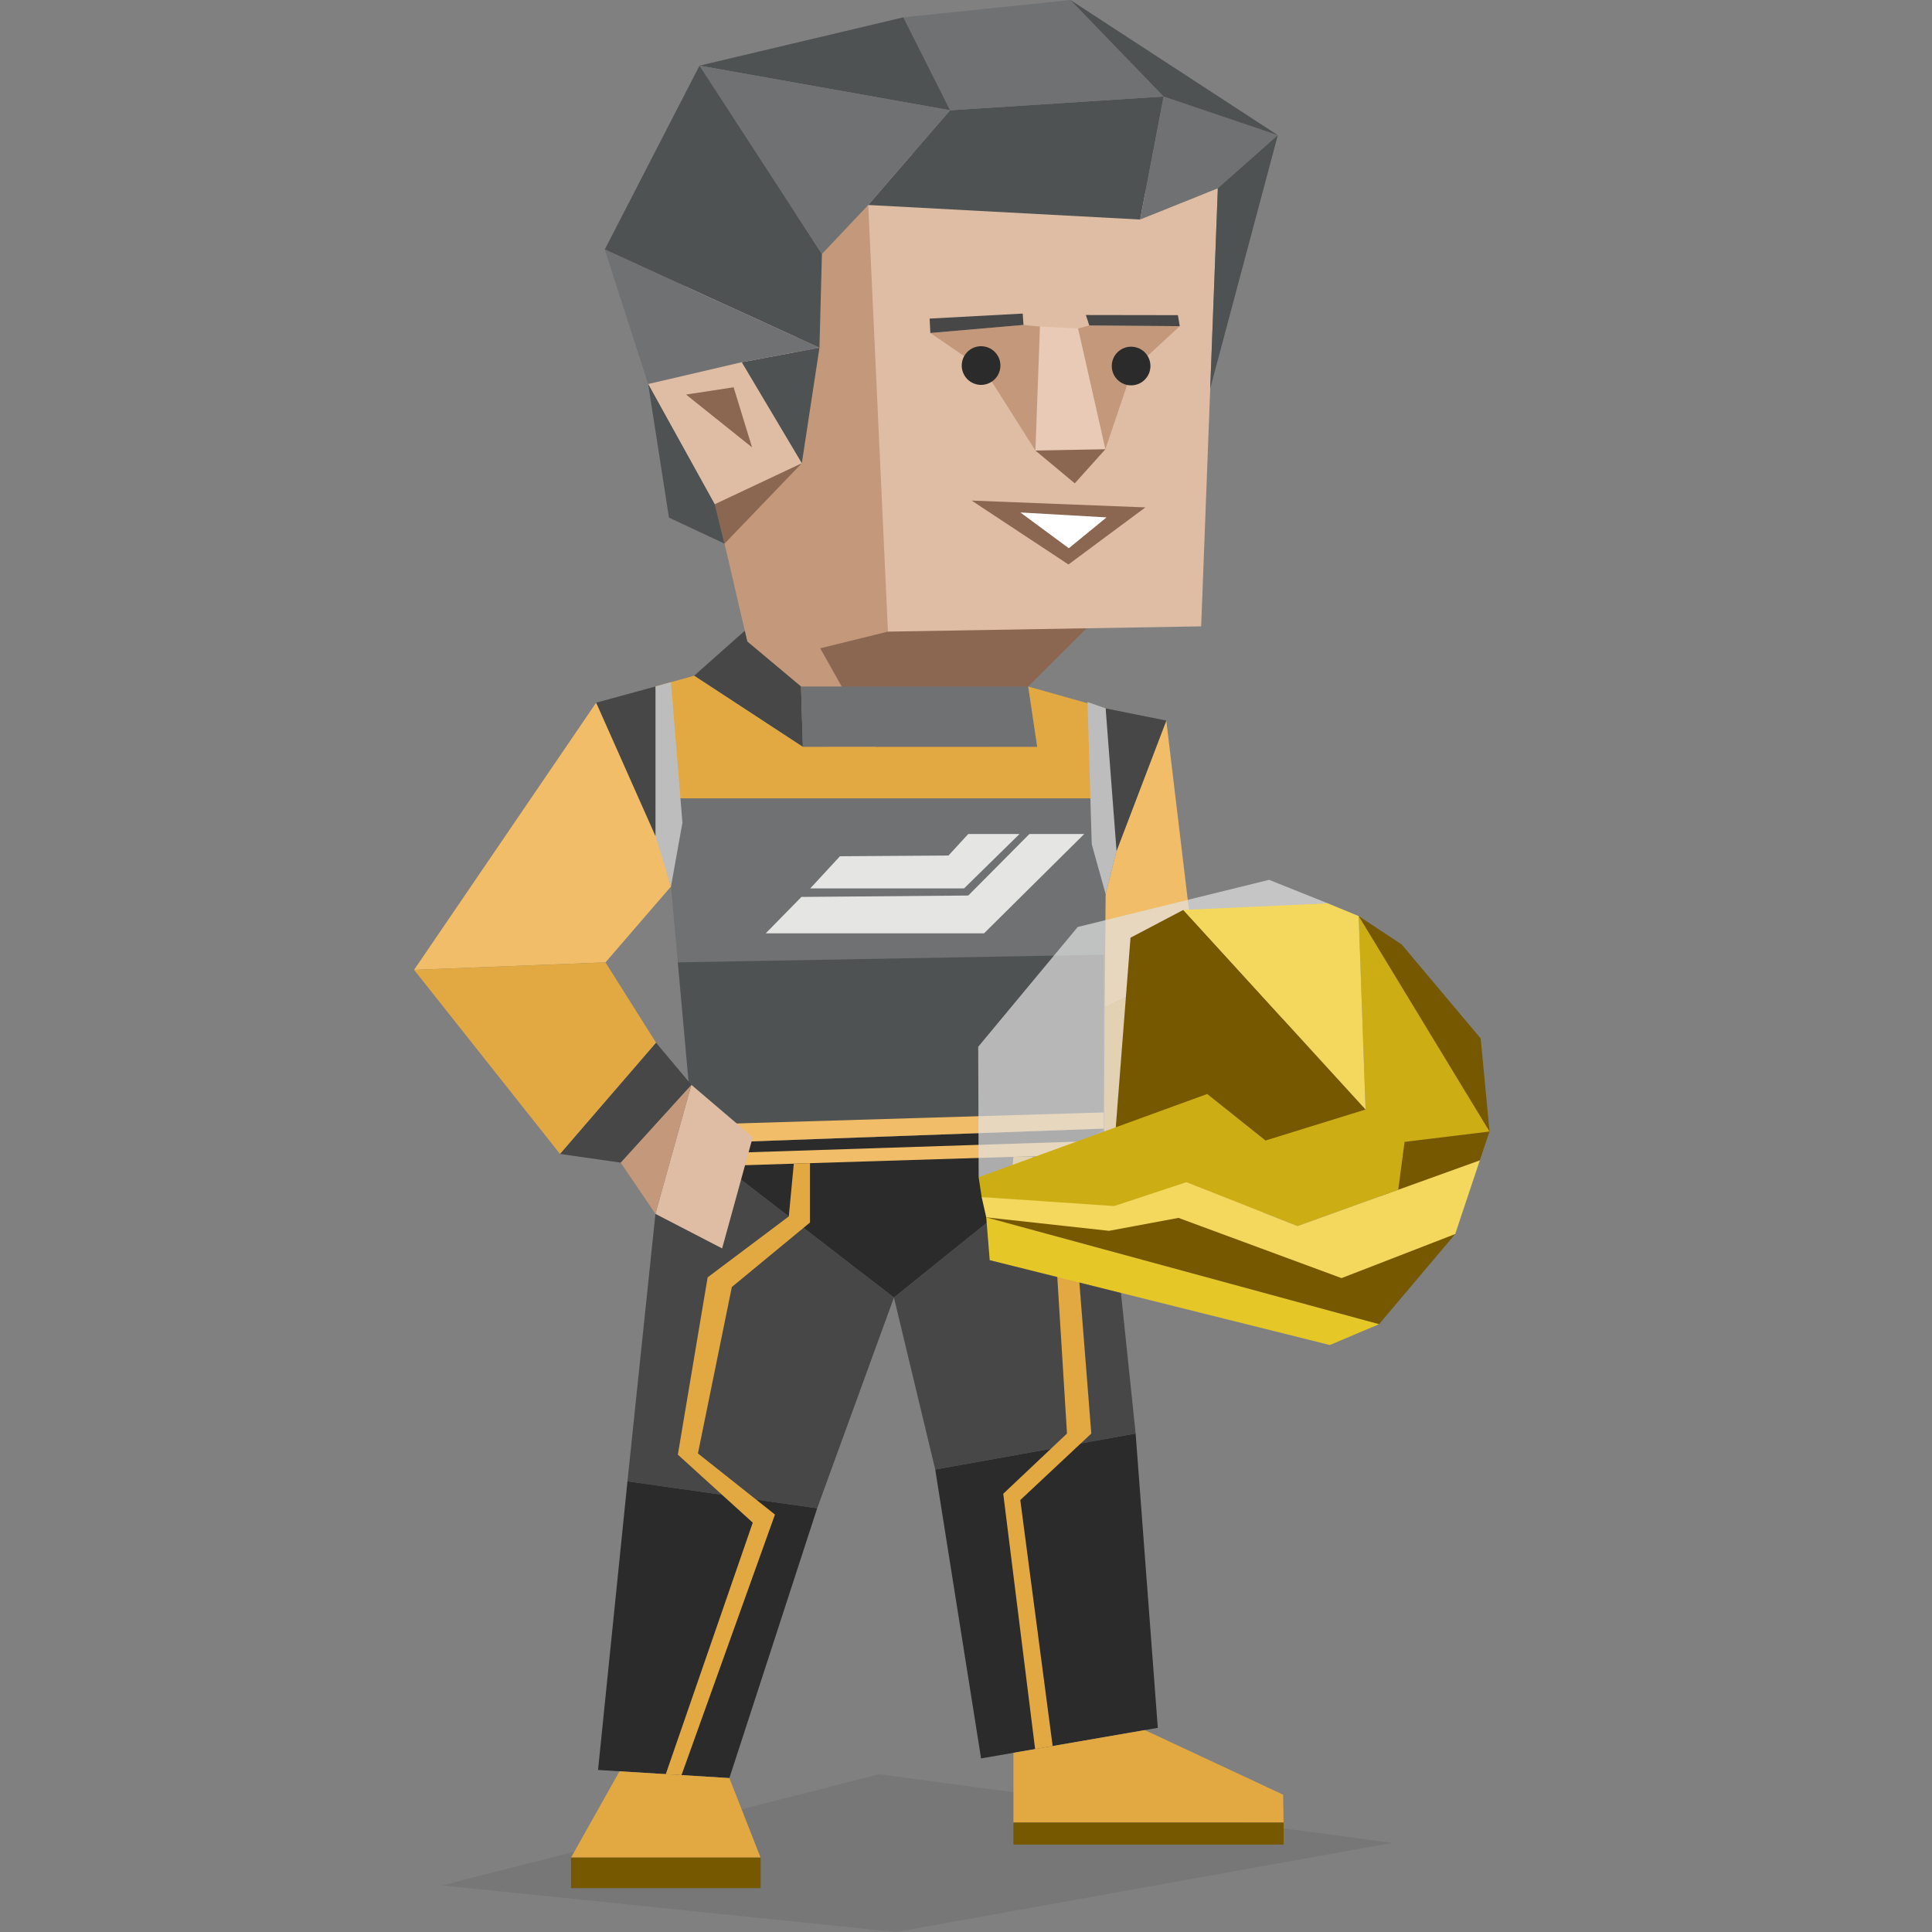 <svg id="illustration" xmlns="http://www.w3.org/2000/svg" viewBox="0 0 400 400"><rect x="0" y="0" width="400" height="400" fill="#808080" stroke="none"/><defs><style>.cls-1{fill:#c3987b;}.cls-2{fill:#8b6651;}.cls-3{fill:#dfbda5;}.cls-4{fill:#e8cab6;}.cls-5{fill:#fff;}.cls-10,.cls-6{fill:#2b2b2b;}.cls-7{fill:#474747;}.cls-14,.cls-8{fill:#4f5253;}.cls-8,.cls-9{fill-rule:evenodd;}.cls-13,.cls-9{fill:#6f7173;}.cls-10{opacity:0.1;}.cls-11{fill:#f2bd68;}.cls-12{fill:#e2a942;}.cls-15{fill:#bdbdbd;}.cls-16{fill:#e5e5e4;}.cls-17{fill:#755800;}.cls-18{fill:#e3e3e3;opacity:0.7;}.cls-19{fill:#ccad14;}.cls-20{fill:#e5c828;}.cls-21{fill:#f4d75d;}</style></defs><path class="cls-1" d="M148.46,96.62l-.08,8.95,8.22,35.33,35.48,32.93L202.26,33.61S169.4,29.22,169,30.79C166.59,38.79,166.71,38.28,148.46,96.62Z"/><polygon class="cls-2" points="188.26 123.53 183.84 130.77 169.82 134.22 192.08 173.83 212.88 142.13 226.33 128.75 188.26 123.53"/><polygon class="cls-2" points="150.07 95.63 166.01 95.9 150 112.56 147.97 104.4 150.07 95.63"/><polygon class="cls-3" points="144.13 53.35 134.19 79.51 147.97 104.4 166.01 95.9 162.74 88.97 165.31 64.03 144.13 53.35"/><polygon class="cls-3" points="252.14 38.99 248.69 129.68 183.84 130.77 179.76 42.44 252.14 38.99"/><polygon class="cls-2" points="142.04 81.69 151.89 80.18 155.71 92.63 142.04 81.69"/><polygon class="cls-1" points="219.96 70.08 215.31 67.62 211.91 67.27 192.62 68.94 203.8 76.59 214.37 93.28 222 91.39 228.86 93.01 234.39 76.64 244.26 67.53 225.52 67.38 223.21 68.01 219.96 70.08"/><polygon class="cls-2" points="222.58 86.68 228.86 93.01 222.52 100.07 214.37 93.28 222.58 86.68"/><polygon class="cls-4" points="215.31 67.62 214.37 93.28 228.86 93.01 223.21 68.01 215.31 67.62"/><polygon class="cls-2" points="201.17 103.64 237.14 105.05 221.21 116.87 201.17 103.64"/><polygon class="cls-5" points="211.26 106.1 229.1 107.12 221.29 113.51 211.26 106.1"/><path class="cls-6" d="M203.79,71.74A4,4,0,1,1,199.18,75,4,4,0,0,1,203.79,71.74Z"/><path class="cls-6" d="M234.86,71.84a4,4,0,1,1-4.61,3.21A4,4,0,0,1,234.86,71.84Z"/><polygon class="cls-7" points="211.74 64.92 211.91 67.27 192.62 68.94 192.47 65.96 211.74 64.92"/><polygon class="cls-7" points="224.82 65.22 225.52 67.38 244.26 67.53 243.87 65.25 224.82 65.22"/><polygon class="cls-8" points="240.92 19.98 236.05 45.45 179.76 42.44 196.71 22.83 240.92 19.98"/><polygon class="cls-9" points="264.56 27.99 240.92 19.98 236.05 45.45 252.14 38.99 264.56 27.99"/><polygon class="cls-9" points="221.62 0 240.92 19.98 196.71 22.83 187.02 3.59 221.62 0"/><polygon class="cls-8" points="264.56 27.99 221.62 0 240.92 19.98 264.56 27.99"/><polygon class="cls-8" points="144.82 13.59 187.02 3.59 196.71 22.83 144.82 13.59"/><polygon class="cls-9" points="170.17 52.59 144.82 13.59 196.71 22.83 179.76 42.44 170.17 52.59"/><polygon class="cls-8" points="125.21 51.65 144.82 13.59 170.17 52.59 169.66 71.99 125.21 51.65"/><polygon class="cls-8" points="166.01 95.9 169.66 71.99 153.57 74.99 166.01 95.9"/><polygon class="cls-9" points="134.19 79.51 125.21 51.65 169.66 71.99 153.57 74.99 134.19 79.51"/><polygon class="cls-10" points="91.52 390.35 185.5 400 288.24 381.55 182.03 367.34 91.52 390.35"/><polygon class="cls-11" points="241.47 149.19 247.46 199.25 218.87 213.43 228.91 185.12 231.17 176.18 241.47 149.19"/><polygon class="cls-12" points="247.46 199.25 261.56 251.32 236.15 251.85 228.53 233.66 218.87 213.43 247.46 199.25"/><polygon class="cls-13" points="140.16 165.23 138.92 183.54 143.72 236.74 228.53 233.66 228.91 185.12 227.53 165.29 140.16 165.23"/><polygon class="cls-14" points="140.34 199.25 228.53 197.66 228.53 233.66 143.72 236.74 140.34 199.25"/><polygon class="cls-7" points="154.71 132.8 165.85 142.13 166.22 154.63 143.72 139.9 154.2 130.59 154.71 132.8"/><polygon class="cls-7" points="135.7 251.32 129.91 306.69 169.19 312.27 185.08 268.64 143.72 236.74 135.7 251.32"/><polygon class="cls-7" points="185.08 268.64 228.53 233.66 235.12 296.8 193.63 304.25 185.08 268.64"/><polygon class="cls-6" points="185.08 268.64 228.53 233.66 143.72 236.74 185.08 268.64"/><polygon class="cls-13" points="165.85 142.13 212.88 142.13 214.74 154.63 166.22 154.63 165.85 142.13"/><polygon class="cls-12" points="212.88 142.13 228.91 146.66 231.17 165.29 135.71 165.29 135.71 142.13 143.72 139.9 166.22 154.63 214.74 154.63 212.88 142.13"/><polygon class="cls-11" points="85.73 200.8 123.43 145.48 133.26 163.34 138.92 183.54 125.36 199.25 85.73 200.8"/><polygon class="cls-11" points="228.53 233.66 228.5 230.32 144.78 232.83 143.72 236.74 228.53 233.66"/><polygon class="cls-11" points="228.53 236.18 144.5 238.91 144.5 241.54 229.13 238.91 228.53 236.18"/><polygon class="cls-7" points="228.91 146.66 241.47 149.19 231.17 176.18 226.03 174.78 228.91 146.66"/><polygon class="cls-7" points="135.71 142.13 123.43 145.48 135.71 173.11 141.29 170.32 135.71 142.13"/><polygon class="cls-15" points="135.71 142.13 135.71 173.11 138.92 183.54 141.29 170.32 138.92 141.23 135.71 142.13"/><polygon class="cls-15" points="228.91 146.66 225.16 145.35 226.03 174.78 228.91 185.12 231.17 176.18 228.91 146.66"/><polygon class="cls-3" points="143.14 224.6 155.85 235.44 149.51 258.47 135.7 251.32 143.14 224.6"/><polygon class="cls-1" points="143.14 224.6 128.5 240.71 135.7 251.32 143.14 224.6"/><polygon class="cls-7" points="143.14 224.6 135.82 215.87 115.94 238.91 128.5 240.71 143.14 224.6"/><polygon class="cls-12" points="115.94 238.91 85.73 200.8 125.36 199.25 135.82 215.87 115.94 238.91"/><polygon class="cls-16" points="224.48 172.67 213.13 172.67 200.47 185.41 165.93 185.7 158.53 193.24 203.73 193.24 224.48 172.67"/><polygon class="cls-16" points="211.08 172.67 199.59 183.94 167.75 183.94 173.9 177.28 196.37 177.13 200.47 172.67 211.08 172.67"/><polygon class="cls-6" points="129.91 306.69 123.82 366.45 151.01 368.13 169.19 312.27 129.91 306.69"/><polygon class="cls-6" points="193.63 304.25 203.12 364.06 239.71 357.73 235.12 296.8 193.63 304.25"/><polygon class="cls-12" points="167.7 240.82 167.7 253.11 151.52 266.46 144.5 300.92 160.45 313.57 141.1 367.52 137.84 367.32 155.85 315.25 140.34 301.17 146.51 264.46 163.31 251.85 164.35 240.92 167.7 240.82"/><polygon class="cls-12" points="209.82 239.51 208.84 249.51 218.87 263.9 220.91 296.8 207.71 309.27 214.31 362.13 217.94 361.5 211.24 310.57 225.94 296.8 223.33 263.71 212.91 249.01 213.84 239.51 209.82 239.51"/><polygon class="cls-12" points="128.26 366.73 118.22 384.6 157.47 384.6 151.01 368.13 128.26 366.73"/><rect class="cls-17" x="118.22" y="384.59" width="39.26" height="6.33"/><polygon class="cls-12" points="209.82 362.9 209.82 377.34 265.75 377.34 265.66 371.57 237.02 358.2 209.82 362.9"/><rect class="cls-17" x="209.82" y="377.34" width="55.93" height="4.56"/><g id="helmet"><polygon class="cls-18" points="274.92 187.03 262.75 182.16 223.13 191.92 202.53 216.72 202.62 243.73 254.17 239.99 274.92 187.03"/><polygon class="cls-17" points="244.99 188.39 234.06 194.14 231.01 233.39 265.14 240.33 282.73 229.71 244.99 188.39"/><polygon class="cls-17" points="306.38 240.24 308.39 234.27 306.56 215 290.21 195.55 281.3 189.66 285.96 252.38 306.38 240.24"/><polygon class="cls-19" points="203.24 247.84 202.62 243.73 249.94 226.5 262.01 236.13 282.73 229.71 281.3 189.66 308.39 234.27 290.8 236.41 289.5 246.32 268.64 253.84 245.62 244.76 230.78 252.38 203.24 247.84"/><polygon class="cls-17" points="285.52 274.16 301.28 255.5 263.4 255.43 243.87 250.12 225.88 253.11 204.19 252.04 206.28 256.17 285.52 274.16"/><polygon class="cls-20" points="204.91 260.9 204.19 252.04 285.52 274.16 275.33 278.47 204.91 260.9"/><polygon class="cls-21" points="204.19 252.04 203.24 247.84 230.68 249.7 245.62 244.76 268.64 253.84 306.38 240.24 301.28 255.5 277.75 264.62 243.99 252.15 229.61 254.83 204.19 252.04"/><polygon class="cls-21" points="282.73 229.71 244.99 188.39 274.92 187.03 281.3 189.66 282.73 229.71"/></g><polygon class="cls-14" points="134.19 79.51 138.5 107.16 150 112.56 147.97 104.4 134.19 79.51"/><polygon class="cls-14" points="264.56 27.99 250.56 80.45 252.14 38.99 264.56 27.99"/></svg>